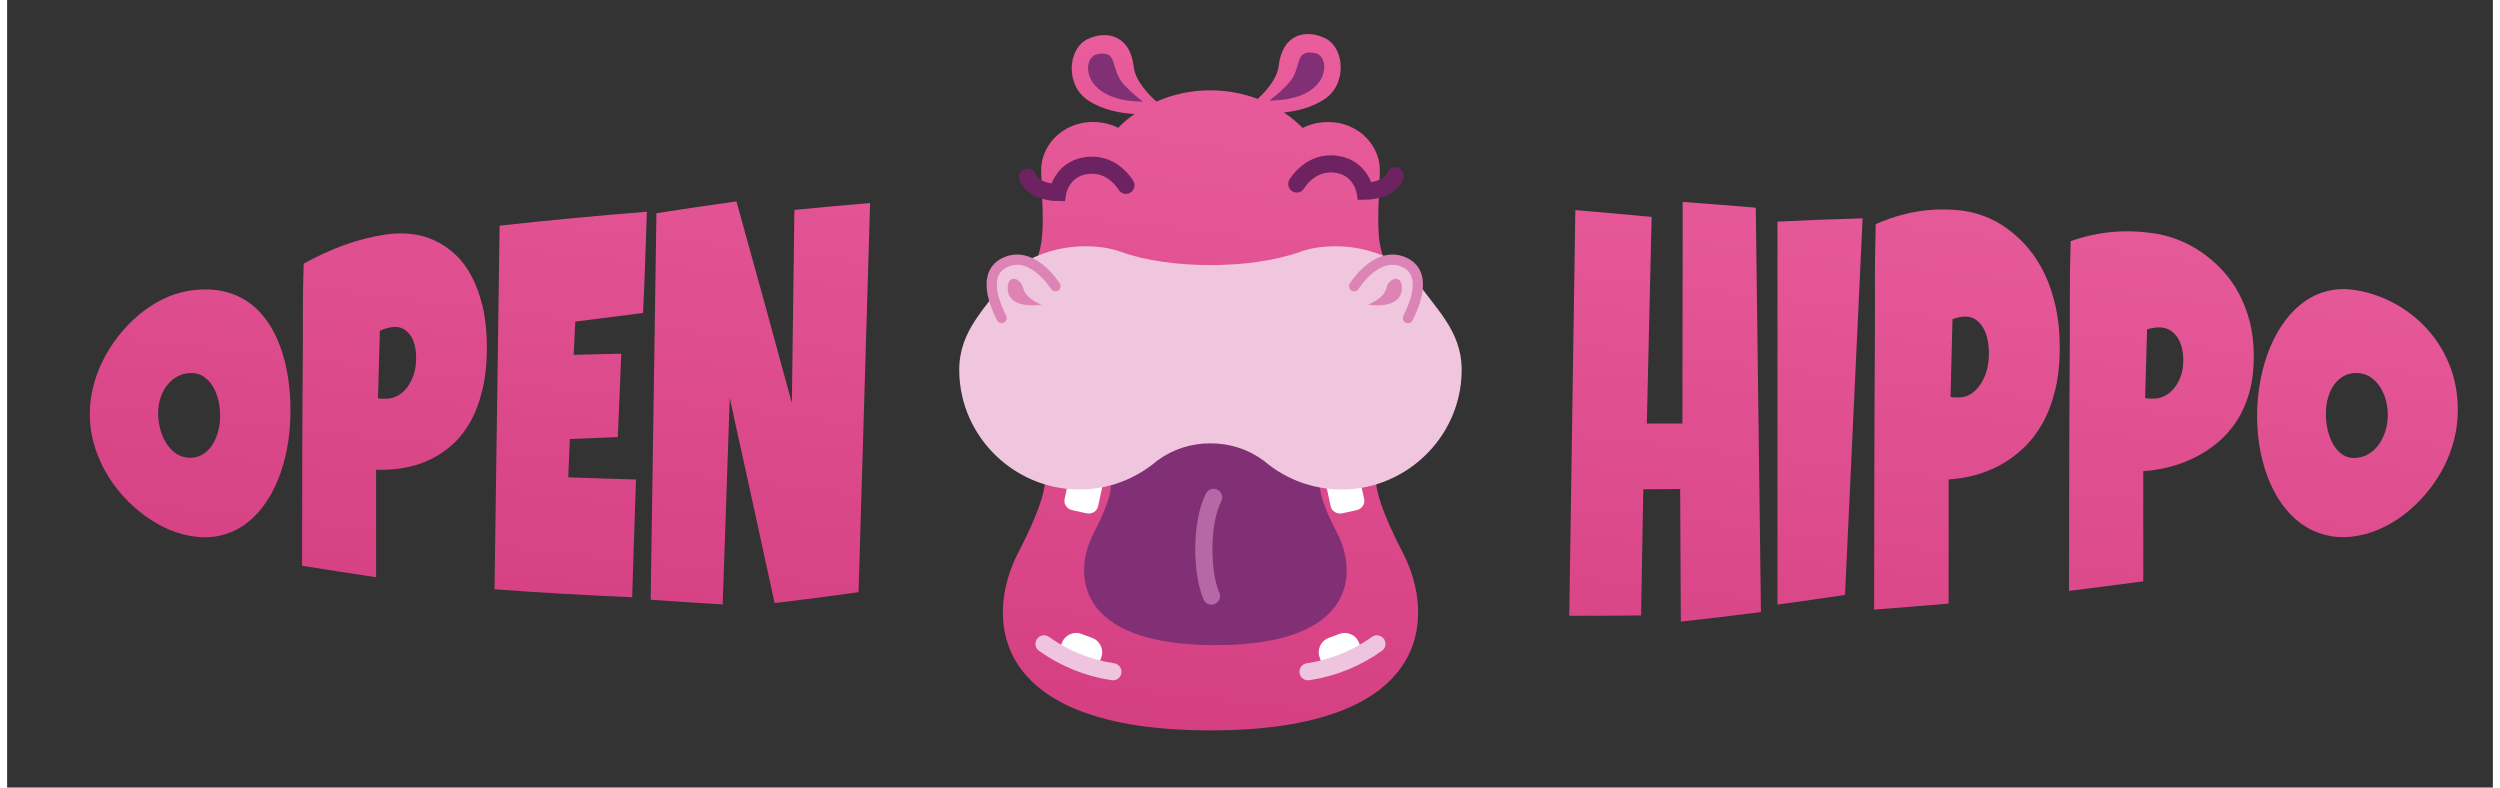 <?xml version="1.0"?>
<svg xmlns="http://www.w3.org/2000/svg" viewBox="51 186 726 230" width="200" height="63">
  <rect x="51" y="186" width="726" height="230" fill="#333333" stroke="none"/>
  <svg xmlns:xlink="http://www.w3.org/1999/xlink" version="1.1" id="Ebene_1" x="0px" y="0px" viewBox="0 0 841.89 595.28" style="enable-background:new 0 0 841.89 595.28;" xml:space="preserve" width="841.89" data-manipulated-width="true" height="595.28" data-manipulated-height="true">
<style type="text/css">
	.st0{fill:url(#SVGID_1_);}
	.st1{fill:url(#SVGID_00000049179426162602445020000003606002540994112185_);}
	.st2{fill:url(#SVGID_00000118360986573450432830000010982964261549828736_);}
	.st3{fill:url(#SVGID_00000114047195372375615430000009336958547577447358_);}
	.st4{fill:url(#SVGID_00000054965703314242545950000015330680097445997189_);}
	.st5{fill:url(#SVGID_00000054242298299595152260000016684618840544252581_);}
	.st6{fill:url(#SVGID_00000161594114124088551400000017209879589772031416_);}
	.st7{fill:url(#SVGID_00000142173185787154790360000000035191563729563783_);}
	.st8{fill:url(#SVGID_00000012473725368900403070000012820068284890497931_);}
	.st9{fill:url(#SVGID_00000148619066417011857270000007633051342277636799_);}
	.st10{fill:#813076;}
	.st11{fill:#FFFFFF;}
	.st12{fill:none;stroke:#EFC4DE;stroke-width:5;stroke-linecap:round;stroke-miterlimit:10;}
	.st13{fill:none;stroke:#B567A6;stroke-width:5;stroke-linecap:round;stroke-miterlimit:10;}
	.st14{fill:none;stroke:#6D2362;stroke-width:5;stroke-linecap:round;stroke-miterlimit:10;}
	.st15{fill:#F5B4D2;}
	.st16{fill:#DF84B5;}
	.st17{fill:#F0C5DE;}
	.st18{fill:#DD84B5;}
	.st19{fill:none;stroke:#DC84B5;stroke-width:3;stroke-linecap:round;stroke-miterlimit:10;}
</style>
<g>
	<linearGradient id="SVGID_1_" gradientUnits="userSpaceOnUse" x1="417.94" y1="164.277" x2="355.327" y2="701.427">
		<stop offset="0" style="stop-color:#EC62A0"/>
		<stop offset="1" style="stop-color:#B7125C"/>
	</linearGradient>
	<path class="st0" d="M473.59,296.99c0.04-11.08-8.47-16.59-14.65-25.76c-6.74-10.26-8.28-11.01-7.14-30.76l0-0.08   c0-1.29,0.04-2.58,0.11-3.86c0.44-7.77-5.97-14.58-14.46-14.88c-0.21-0.01-0.42-0.01-0.63-0.01c-2.73,0-5.3,0.64-7.53,1.76v-0.17   h-0.06c-1.61-1.62-3.39-3.09-5.32-4.39c3.65-0.37,8.02-1.34,11.89-3.9c6.54-4.33,5.94-14.95,0.13-17.79   c-5.25-2.57-12.46-1.57-13.56,8.16c-0.42,3.76-3.94,7.56-6.11,9.59c-4.27-1.62-8.94-2.52-13.85-2.52c-5.64,0-10.98,1.19-15.74,3.29   c-2.07-1.86-6.15-5.98-6.61-10.05c-1.1-9.73-8.31-10.73-13.56-8.16c-5.81,2.84-6.41,13.46,0.13,17.79c4.52,3,9.71,3.81,13.65,4.04   c-1.71,1.21-3.3,2.54-4.75,4h0.15c-0.03,0.03-0.05,0.06-0.08,0.08c-2.23-1.11-4.78-1.74-7.49-1.74c-0.21,0-0.42,0-0.63,0.01   c-8.49,0.31-14.9,7.12-14.46,14.88c0.07,1.28,0.11,2.56,0.11,3.86l0,0.08c1.13,19.75-0.4,20.5-7.14,30.76   c-6.18,9.17-14.69,14.68-14.65,25.76c0.05,13.47,9.66,24.88,22.76,29.11c0.13,1.26-0.07,6.4-7.81,21.35   c-9.75,18.84-8.55,51.88,56.15,51.88h0.05c64.7,0,65.91-33.04,56.15-51.88c-7.73-14.94-7.94-20.08-7.81-21.35   C463.93,321.87,473.54,310.46,473.59,296.99z M377.54,325.76c3.6-1.28,6.91-3.09,9.79-5.35l0,0c1.33-0.9,3.26-1.8,5.3-2.6   c8.17-3.22,17.64-2.31,24.82,2.51c0.04,0.03,0.09,0.06,0.13,0.09l0,0c2.88,2.26,6.19,4.07,9.79,5.35H377.54z"/>
	<g>
		<g>
			
				<linearGradient id="SVGID_00000108310236105542832060000017253608044841126308_" gradientUnits="userSpaceOnUse" x1="125.102" y1="130.143" x2="62.489" y2="667.292">
				<stop offset="0" style="stop-color:#EC62A0"/>
				<stop offset="1" style="stop-color:#B7125C"/>
			</linearGradient>
			<path style="fill:url(#SVGID_00000108310236105542832060000017253608044841126308_);" d="M133.75,306.02     c0,3.76-0.32,7.39-0.97,10.84c-0.65,3.45-1.58,6.65-2.8,9.57c-1.22,2.92-2.7,5.52-4.44,7.78c-1.74,2.26-3.7,4.09-5.87,5.5     c-2.17,1.41-4.54,2.35-7.09,2.85c-2.56,0.5-5.27,0.47-8.13-0.04c-2.77-0.5-5.41-1.4-7.91-2.66c-2.5-1.26-4.85-2.79-7.03-4.56     c-2.18-1.77-4.15-3.74-5.92-5.91c-1.76-2.16-3.27-4.45-4.51-6.85c-1.24-2.41-2.21-4.9-2.9-7.5c-0.69-2.6-1.03-5.26-1.03-8.02     c0-2.7,0.32-5.34,0.97-7.97c0.64-2.63,1.57-5.16,2.78-7.61c1.21-2.45,2.68-4.79,4.39-7.02c1.72-2.23,3.64-4.28,5.78-6.11     c2.13-1.84,4.45-3.42,6.94-4.7c2.49-1.28,5.12-2.18,7.89-2.64c4.46-0.74,8.53-0.56,12.22,0.64c3.68,1.2,6.83,3.32,9.43,6.39     c2.61,3.06,4.63,7.01,6.06,11.78C133.03,294.51,133.75,299.98,133.75,306.02z M113.21,307.43c0-1.64-0.19-3.23-0.58-4.76     c-0.39-1.53-0.95-2.88-1.69-4.05c-0.74-1.16-1.66-2.09-2.75-2.76c-1.09-0.68-2.35-0.97-3.76-0.91c-1.45,0.07-2.74,0.44-3.88,1.1     c-1.14,0.66-2.11,1.53-2.93,2.6c-0.81,1.07-1.44,2.29-1.87,3.68c-0.43,1.39-0.64,2.84-0.64,4.37c0,1.46,0.18,2.93,0.55,4.41     c0.37,1.48,0.92,2.84,1.66,4.07c0.74,1.24,1.65,2.27,2.74,3.09c1.09,0.82,2.36,1.3,3.81,1.4c1.45,0.1,2.75-0.14,3.9-0.76     c1.15-0.61,2.13-1.49,2.93-2.63c0.8-1.14,1.42-2.49,1.85-4.03C113,310.71,113.21,309.1,113.21,307.43z"/>
			
				<linearGradient id="SVGID_00000153695764436444165670000006569850819518483118_" gradientUnits="userSpaceOnUse" x1="180.735" y1="136.628" x2="118.123" y2="673.777">
				<stop offset="0" style="stop-color:#EC62A0"/>
				<stop offset="1" style="stop-color:#B7125C"/>
			</linearGradient>
			<path style="fill:url(#SVGID_00000153695764436444165670000006569850819518483118_);" d="M191.12,287.45     c0,4.73-0.45,8.94-1.35,12.6c-0.9,3.66-2.13,6.84-3.7,9.52c-1.57,2.69-3.41,4.93-5.51,6.73c-2.11,1.8-4.37,3.22-6.77,4.27     c-2.4,1.05-4.89,1.77-7.46,2.17c-2.57,0.4-5.1,0.55-7.57,0.46c0,10.46,0,20.93,0,31.39c-7.21-1.08-14.42-2.2-21.62-3.36     c0-9.54,0.01-19.08,0.05-28.63c0.03-9.59,0.05-19.21,0.14-28.77c0.05-5.1,0.08-10.23,0.05-15.33     c-0.03-5.11,0.05-10.27,0.23-15.49c3.95-2.19,7.91-4.02,11.87-5.45c3.96-1.43,8.04-2.48,12.26-3.09c2.38-0.35,4.77-0.4,7.15-0.15     s4.67,0.87,6.86,1.87c2.19,1,4.22,2.36,6.09,4.1c1.88,1.73,3.5,3.89,4.86,6.48c1.37,2.59,2.44,5.6,3.24,9.03     C190.72,279.21,191.12,283.11,191.12,287.45z M170.46,290.68c0-3.02-0.61-5.35-1.84-6.96c-1.22-1.61-2.81-2.35-4.76-2.22     c-0.65,0.04-1.32,0.17-2.02,0.37c-0.7,0.21-1.36,0.44-1.97,0.71c-0.19,6.58-0.37,13.16-0.56,19.74c0.43,0.09,0.85,0.13,1.25,0.13     c0.4,0,0.82-0.01,1.25-0.01c1.11-0.01,2.19-0.29,3.23-0.85c1.04-0.56,1.96-1.36,2.76-2.41c0.81-1.05,1.45-2.29,1.93-3.71     C170.22,294.04,170.46,292.44,170.46,290.68z"/>
			
				<linearGradient id="SVGID_00000002341911335577892640000013506975120942657471_" gradientUnits="userSpaceOnUse" x1="233.245" y1="142.749" x2="170.632" y2="679.898">
				<stop offset="0" style="stop-color:#EC62A0"/>
				<stop offset="1" style="stop-color:#B7125C"/>
			</linearGradient>
			<path style="fill:url(#SVGID_00000002341911335577892640000013506975120942657471_);" d="M237.85,247.83     c-0.19,4.99-0.36,9.92-0.51,14.8c-0.16,4.88-0.36,9.81-0.61,14.78c-6.6,0.83-13.2,1.67-19.79,2.51     c-0.19,3.89-0.28,5.83-0.47,9.71c5.56-0.15,8.34-0.22,13.91-0.34c-0.34,8.12-0.68,16.23-1.03,24.35c-5.6,0.24-8.4,0.36-14,0.58     c-0.19,4.48-0.28,6.71-0.47,11.19c4.63,0.16,6.94,0.24,11.57,0.39c3.29,0.1,4.93,0.15,8.22,0.25     c-0.19,5.79-0.38,11.54-0.58,17.24c-0.2,5.7-0.38,11.42-0.54,17.14c-13.42-0.57-26.81-1.33-40.2-2.32c0.5-35.4,1-70.8,1.49-106.2     C209.16,250.33,223.49,248.98,237.85,247.83z"/>
			
				<linearGradient id="SVGID_00000049209237355270996330000009402015493682888870_" gradientUnits="userSpaceOnUse" x1="288.166" y1="149.15" x2="225.554" y2="686.299">
				<stop offset="0" style="stop-color:#EC62A0"/>
				<stop offset="1" style="stop-color:#B7125C"/>
			</linearGradient>
			<path style="fill:url(#SVGID_00000049209237355270996330000009402015493682888870_);" d="M303.04,245.29     c-1.12,37.89-2.25,75.77-3.37,113.66c-8.16,1.16-16.33,2.22-24.52,3.19c-4.33-19.98-8.69-39.95-13.1-59.91     c-0.68,20.1-1.37,40.2-2.06,60.3c-7.01-0.42-14.02-0.88-21.03-1.37c0.56-37.63,1.12-75.26,1.68-112.89     c7.78-1.21,15.57-2.36,23.37-3.45c5.46,19.61,10.85,39.23,16.18,58.87c0.25-18.79,0.5-37.59,0.75-56.38     C288.32,246.59,295.68,245.92,303.04,245.29z"/>
			
				<linearGradient id="SVGID_00000035513942505178575370000011508515433889852043_" gradientUnits="userSpaceOnUse" x1="550.847" y1="179.77" x2="488.235" y2="716.919">
				<stop offset="0" style="stop-color:#EC62A0"/>
				<stop offset="1" style="stop-color:#B7125C"/>
			</linearGradient>
			<path style="fill:url(#SVGID_00000035513942505178575370000011508515433889852043_);" d="M563.23,364.77     c-7.79,0.99-15.59,1.92-23.4,2.78c-0.06-12.91-0.12-25.82-0.19-38.73c-4.31,0.04-6.46,0.05-10.77,0.08     c-0.22,12.28-0.44,24.57-0.66,36.85c-6.99,0.07-13.98,0.11-20.97,0.1c0.59-39.5,1.19-78.99,1.78-118.49     c7.43,0.62,14.86,1.29,22.28,1.99c-0.47,20.12-0.94,40.24-1.4,60.36c4.16,0,6.24-0.01,10.39-0.02     c0.03-21.57,0.06-43.14,0.09-64.71c7.12,0.52,14.23,1.08,21.34,1.68C562.23,286.03,562.73,325.4,563.23,364.77z"/>
			
				<linearGradient id="SVGID_00000052075176636462092460000018417899146205106830_" gradientUnits="userSpaceOnUse" x1="591.978" y1="184.564" x2="529.366" y2="721.713">
				<stop offset="0" style="stop-color:#EC62A0"/>
				<stop offset="1" style="stop-color:#B7125C"/>
			</linearGradient>
			<path style="fill:url(#SVGID_00000052075176636462092460000018417899146205106830_);" d="M592.92,249.77     c-1.72,36.66-3.44,73.32-5.14,109.98c-6.57,0.99-13.15,1.93-19.73,2.82c0-37.28,0-74.56,0-111.84     C576.33,250.31,584.62,249.99,592.92,249.77z"/>
			
				<linearGradient id="SVGID_00000114754749568201095130000002219065433127452559_" gradientUnits="userSpaceOnUse" x1="633.181" y1="189.367" x2="570.568" y2="726.516">
				<stop offset="0" style="stop-color:#EC62A0"/>
				<stop offset="1" style="stop-color:#B7125C"/>
			</linearGradient>
			<path style="fill:url(#SVGID_00000114754749568201095130000002219065433127452559_);" d="M650.49,287.44     c0,4.74-0.45,8.92-1.35,12.58c-0.9,3.66-2.14,6.88-3.7,9.66c-1.57,2.78-3.41,5.17-5.52,7.16c-2.11,1.99-4.37,3.66-6.78,4.97     c-2.41,1.31-4.91,2.31-7.49,2.99c-2.58,0.68-5.12,1.09-7.61,1.22c0,12.09,0,24.17,0,36.26c-7.25,0.63-14.5,1.21-21.76,1.76     c0-12.19,0.01-24.38,0.05-36.57c0.03-12.24,0.05-24.52,0.14-36.73c0.05-6.5,0.09-13.05,0.05-19.56     c-0.04-6.56,0.04-13.14,0.23-19.71c3.99-1.77,7.97-2.98,11.96-3.66c3.98-0.68,8.09-0.81,12.32-0.41c2.4,0.22,4.79,0.78,7.18,1.65     c2.39,0.87,4.69,2.1,6.88,3.68c2.19,1.58,4.23,3.46,6.11,5.66c1.88,2.19,3.5,4.73,4.87,7.6c1.37,2.87,2.45,6.08,3.24,9.63     C650.1,279.16,650.49,283.09,650.49,287.44z M629.8,289.29c0-3.31-0.61-5.91-1.84-7.82c-1.23-1.91-2.82-2.92-4.78-3.01     c-0.65-0.03-1.33,0.03-2.03,0.18c-0.7,0.15-1.36,0.34-1.98,0.58c-0.19,7.56-0.37,15.12-0.56,22.68c0.44,0.11,0.86,0.16,1.26,0.16     c0.4,0,0.82,0,1.26,0.01c1.12,0.01,2.2-0.3,3.24-0.91c1.04-0.61,1.97-1.49,2.78-2.63c0.81-1.14,1.45-2.48,1.94-4.03     C629.56,292.96,629.8,291.23,629.8,289.29z"/>
			
				<linearGradient id="SVGID_00000037682932894330762080000004036378390641488309_" gradientUnits="userSpaceOnUse" x1="689.591" y1="195.942" x2="626.978" y2="733.091">
				<stop offset="0" style="stop-color:#EC62A0"/>
				<stop offset="1" style="stop-color:#B7125C"/>
			</linearGradient>
			<path style="fill:url(#SVGID_00000037682932894330762080000004036378390641488309_);" d="M707.17,290.09     c0,4.03-0.45,7.57-1.34,10.68c-0.9,3.11-2.12,5.86-3.68,8.24c-1.56,2.39-3.39,4.46-5.49,6.21c-2.1,1.75-4.35,3.23-6.75,4.41     c-2.4,1.19-4.88,2.12-7.45,2.76c-2.57,0.65-5.09,1.07-7.57,1.24c0,10.71,0,21.43,0,32.14c-7.22,0.98-14.44,1.92-21.68,2.81     c0-11.06,0.01-22.13,0.05-33.19c0.03-11.11,0.05-22.25,0.14-33.33c0.05-5.9,0.08-11.83,0.05-17.75     c-0.03-5.92,0.05-11.88,0.23-17.87c3.97-1.41,7.94-2.28,11.91-2.67c3.97-0.38,8.06-0.25,12.27,0.35     c2.38,0.34,4.77,0.98,7.15,1.89c2.38,0.91,4.67,2.12,6.85,3.62c2.18,1.5,4.2,3.25,6.08,5.24c1.87,1.99,3.49,4.25,4.84,6.77     c1.36,2.52,2.43,5.3,3.22,8.35C706.77,283.04,707.17,286.39,707.17,290.09z M686.58,291.28c0-2.89-0.61-5.17-1.83-6.88     c-1.22-1.71-2.81-2.64-4.76-2.77c-0.65-0.04-1.32-0.01-2.02,0.1c-0.7,0.11-1.36,0.27-1.97,0.46c-0.19,6.69-0.37,13.38-0.56,20.07     c0.43,0.1,0.85,0.14,1.25,0.15c0.4,0,0.82,0.01,1.25,0.01c1.12,0.01,2.19-0.26,3.23-0.79c1.04-0.53,1.96-1.3,2.76-2.29     c0.8-0.99,1.45-2.16,1.93-3.51C686.34,294.49,686.58,292.97,686.58,291.28z"/>
			
				<linearGradient id="SVGID_00000117666222247976437560000005685422510248271488_" gradientUnits="userSpaceOnUse" x1="749.466" y1="202.922" x2="686.853" y2="740.071">
				<stop offset="0" style="stop-color:#EC62A0"/>
				<stop offset="1" style="stop-color:#B7125C"/>
			</linearGradient>
			<path style="fill:url(#SVGID_00000117666222247976437560000005685422510248271488_);" d="M766.75,305.78     c0,2.82-0.32,5.55-0.97,8.22s-1.57,5.23-2.78,7.71c-1.21,2.48-2.68,4.83-4.42,7.08s-3.68,4.31-5.85,6.15     c-2.16,1.85-4.52,3.45-7.07,4.76c-2.55,1.32-5.26,2.26-8.12,2.78c-2.77,0.5-5.41,0.55-7.92,0.1c-2.51-0.45-4.86-1.31-7.05-2.61     c-2.19-1.3-4.17-3.01-5.94-5.15c-1.77-2.13-3.29-4.61-4.54-7.41c-1.25-2.8-2.22-5.89-2.92-9.24c-0.69-3.34-1.04-6.87-1.04-10.55     c0-3.6,0.32-7.12,0.97-10.54c0.65-3.42,1.58-6.61,2.8-9.55c1.22-2.93,2.69-5.56,4.42-7.87c1.73-2.31,3.66-4.2,5.8-5.69     c2.14-1.48,4.46-2.5,6.96-3.07c2.49-0.57,5.13-0.6,7.9-0.15c4.46,0.73,8.53,2.25,12.2,4.39c3.67,2.14,6.8,4.77,9.39,7.84     c2.59,3.06,4.6,6.5,6.03,10.33C766.04,297.15,766.75,301.25,766.75,305.78z M746.31,307.23c0-1.5-0.19-2.96-0.58-4.38     c-0.38-1.42-0.94-2.7-1.68-3.84c-0.74-1.14-1.65-2.08-2.74-2.83c-1.09-0.75-2.35-1.16-3.76-1.23c-1.45-0.07-2.74,0.18-3.88,0.76     c-1.14,0.58-2.12,1.42-2.93,2.5c-0.82,1.09-1.44,2.38-1.87,3.88c-0.43,1.5-0.65,3.09-0.65,4.77c0,1.6,0.18,3.2,0.55,4.79     c0.37,1.59,0.92,3.01,1.66,4.25c0.74,1.25,1.65,2.23,2.75,2.94c1.09,0.71,2.36,1.01,3.81,0.91c1.45-0.1,2.75-0.53,3.9-1.27     c1.15-0.74,2.13-1.69,2.93-2.85c0.8-1.16,1.41-2.46,1.84-3.91C746.09,310.26,746.31,308.77,746.31,307.23z"/>
		</g>
	</g>
	<path class="st10" d="M382.83,215.68c0,0-2.46-1.57-5.65-4.99c-4.22-4.53-1.41-10.18-7.83-8.85   C364.6,202.82,364.68,215.68,382.83,215.68z"/>
	<path class="st10" d="M419.57,215.37c0,0,2.46-1.57,5.65-4.99c4.22-4.53,1.41-10.18,7.83-8.85   C437.8,202.51,437.72,215.37,419.57,215.37z"/>
	<path class="st10" d="M373.27,327.9c0,0,0.92,2.47-4.9,13.71c-6.17,11.91-5.4,32.81,35.51,32.81h0.03   c40.91,0,41.68-20.89,35.51-32.81c-5.82-11.25-4.9-13.71-4.9-13.71l-22.43-30.85L373.27,327.9z"/>
	<g>
		<g>
			<path class="st11" d="M435.5,381.1l-1.14-3.03c-0.87-2.31,0.3-4.89,2.61-5.75l3.13-1.17c2.31-0.87,4.89,0.3,5.75,2.61l1.14,3.03"/>
			<path class="st12" d="M451.07,374.05c-5.84,4.18-12.7,7.04-20.12,8.14"/>
		</g>
		<g>
			<path class="st11" d="M369.41,381.1l1.14-3.03c0.87-2.31-0.3-4.89-2.61-5.75l-3.13-1.17c-2.31-0.87-4.89,0.3-5.75,2.61     l-1.14,3.03"/>
			<path class="st12" d="M353.84,374.05c5.84,4.18,12.7,7.04,20.12,8.14"/>
		</g>
	</g>
	<path class="st11" d="M370.99,327.6l-1.37,6.29c-0.32,1.45-1.84,2.36-3.4,2.02l-4.12-0.9c-1.56-0.34-2.57-1.8-2.25-3.25l1.37-6.29"/>
	<path class="st11" d="M436.2,327.6l1.37,6.29c0.32,1.45,1.84,2.36,3.4,2.02l4.12-0.9c1.56-0.34,2.57-1.8,2.25-3.25l-1.37-6.29"/>
	<path class="st13" d="M402.74,360.11c-2.97-6.87-3.15-21.39,0.63-28.85"/>
	<path class="st14" d="M377.77,240.12c0,0-3.5-6.09-10.21-5.87c-8.46,0.27-9.72,8-9.72,8s-7.17,0-8.82-4.54"/>
	<path class="st14" d="M427.66,239.74c0,0,3.5-6.09,10.21-5.87c8.46,0.27,9.72,8,9.72,8s7.17,0,8.82-4.54"/>
	<path class="st15" d="M415.07,311.14c-6.04-4.43-14.01-5.27-20.89-2.31c-1.71,0.74-3.34,1.56-4.46,2.39"/>
	<path class="st16" d="M387.33,319.72"/>
	<path class="st17" d="M402.46,315.49c-5.47-0.04-10.91,1.64-15.45,4.97l-0.14,0.1l0,0c-5.67,4.85-12.91,7.93-20.85,8.35   c-19.87,1.07-36.87-14.86-36.94-34.76c-0.04-11.87,7.89-18.07,14.15-27.53c0.72-1.09,1.66-2.04,2.75-2.75l0.02-0.01   c5.73-3.75,12.58-5.93,19.94-5.93c4.1,0,7.45,0.57,10.3,1.61c14.34,5.18,38.08,5.18,52.42,0c2.86-1.03,6.21-1.61,10.3-1.61   c7.36,0,14.21,2.18,19.94,5.93l0.02,0.01c1.1,0.72,2.03,1.66,2.75,2.75c6.26,9.46,14.19,15.66,14.15,27.53   c-0.07,19.9-17.07,35.83-36.94,34.76c-7.94-0.43-15.18-3.5-20.85-8.35l0,0l-0.14-0.1C413.36,317.13,407.93,315.45,402.46,315.49"/>
	<path class="st17" d="M444.42,269.6c0,0,6.43-10.36,14.29-7.14c7.86,3.21,2.86,13.57,1.43,16.43"/>
	<path class="st18" d="M448.47,274.98c0,0,4.66-1.68,5.36-4.84c0.67-3.02,4.54-4.16,4.53-0.02   C458.34,276.68,448.47,274.98,448.47,274.98z"/>
	<path class="st19" d="M444.42,269.6c0,0,6.43-10.36,14.29-7.14c7.86,3.21,2.86,13.57,1.43,16.43"/>
	<path class="st17" d="M357.17,269.6c0,0-6.43-10.36-14.29-7.14c-7.86,3.21-2.86,13.57-1.43,16.43"/>
	<path class="st18" d="M353.11,274.98c0,0-4.66-1.68-5.36-4.84c-0.67-3.02-4.54-4.16-4.53-0.02   C343.24,276.68,353.11,274.98,353.11,274.98z"/>
	<path class="st19" d="M357.17,269.6c0,0-6.43-10.36-14.29-7.14c-7.86,3.21-2.86,13.57-1.43,16.43"/>
</g>
</svg>
</svg>
